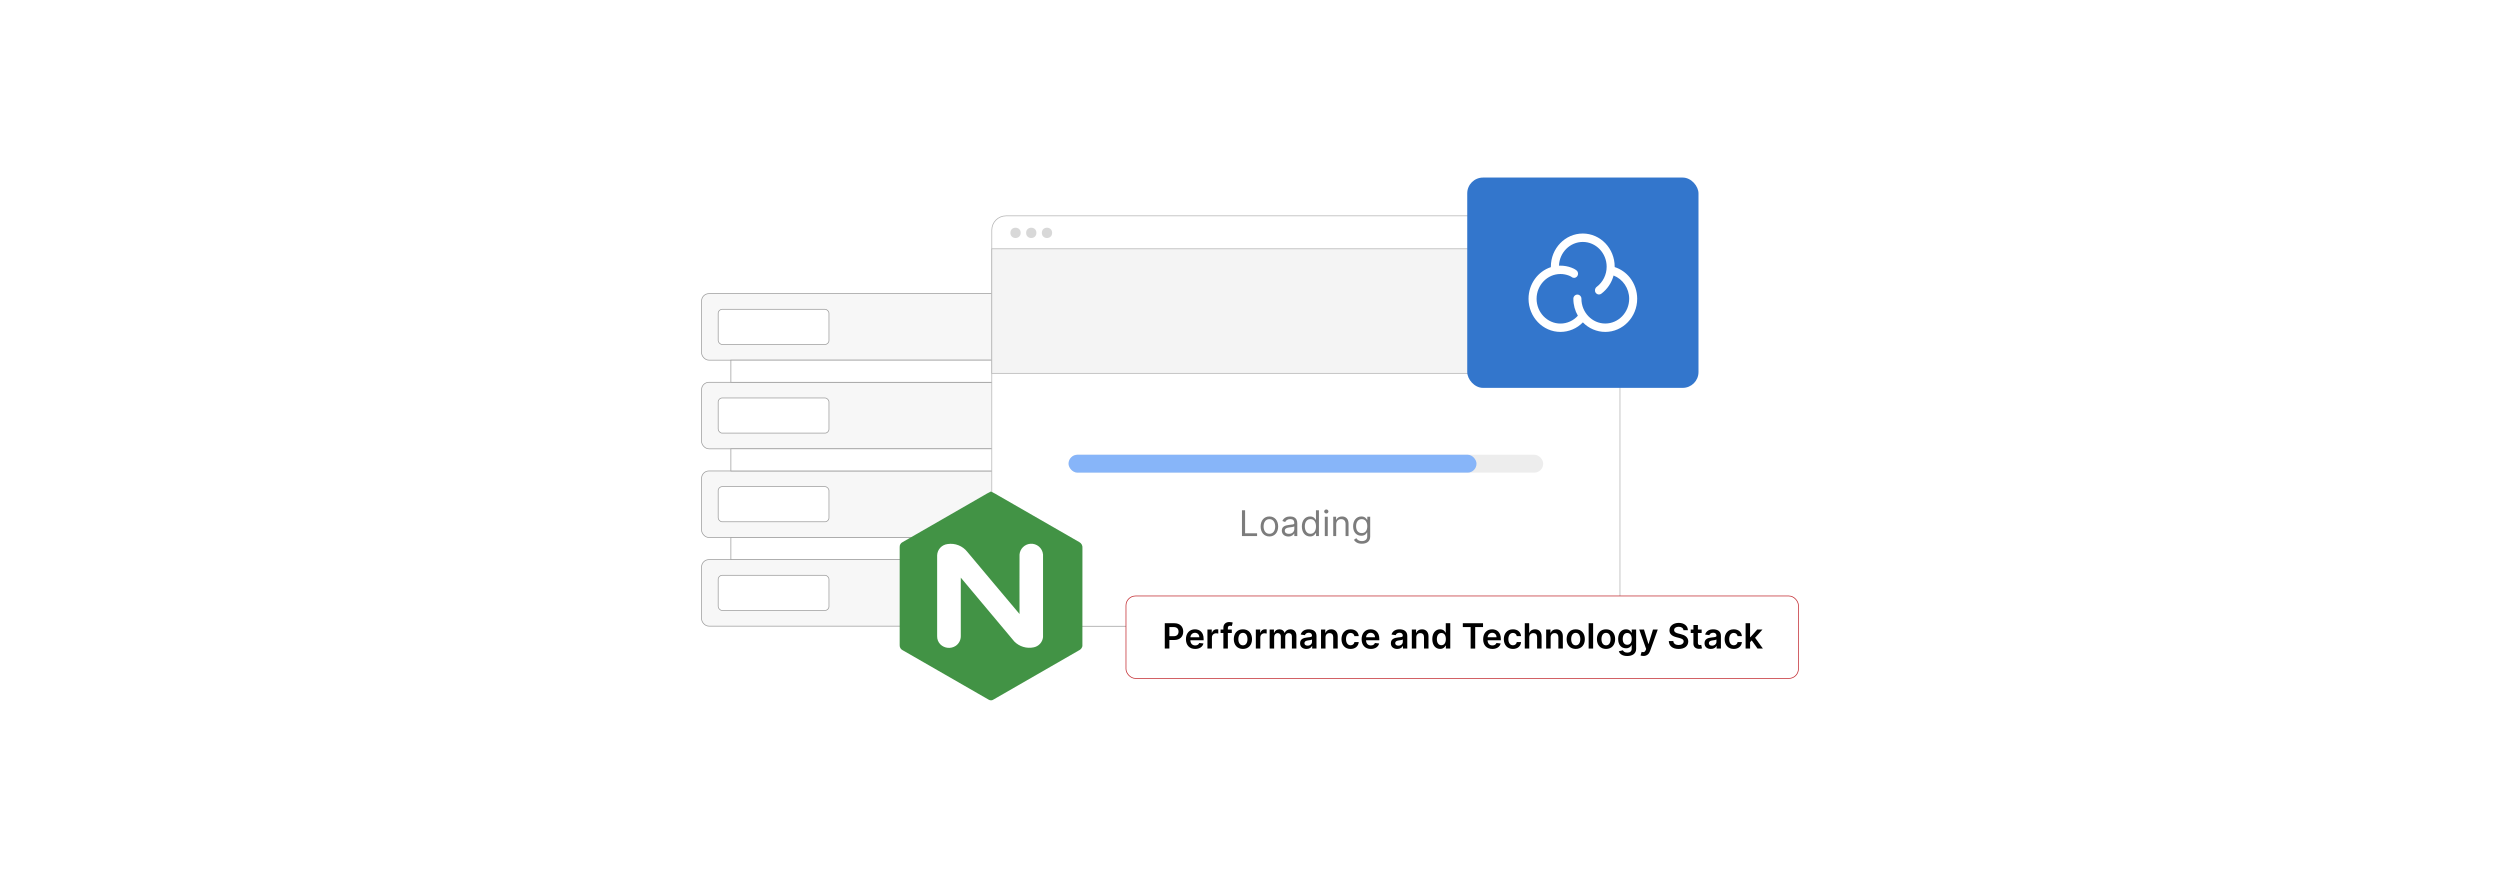 <?xml version="1.0" encoding="UTF-8"?>
<svg id="Layer_1" data-name="Layer 1" xmlns="http://www.w3.org/2000/svg" viewBox="0 0 860 300">
  <rect y="0" width="860" height="300" fill="#fff"/>
  <g>
    <g>
      <rect x="241.341" y="162.008" width="162.068" height="22.882" rx="2.53" ry="2.53" fill="#f7f7f7" stroke="#9b9b9b" stroke-miterlimit="10" stroke-width=".25"/>
      <rect x="247.057" y="167.405" width="38.106" height="12.088" rx="1.372" ry="1.372" fill="#fff" stroke="#9b9b9b" stroke-miterlimit="10" stroke-width=".25"/>
      <ellipse cx="363.432" cy="173.449" rx="2.843" ry="2.931" fill="#fff" stroke="#9b9b9b" stroke-miterlimit="10" stroke-width=".25"/>
      <ellipse cx="377.128" cy="173.449" rx="2.843" ry="2.931" fill="#fff" stroke="#9b9b9b" stroke-miterlimit="10" stroke-width=".25"/>
      <ellipse cx="390.825" cy="173.449" rx="2.843" ry="2.931" fill="#fff" stroke="#9b9b9b" stroke-miterlimit="10" stroke-width=".25"/>
      <rect x="241.341" y="131.508" width="162.068" height="22.882" rx="2.53" ry="2.53" fill="#f7f7f7" stroke="#9b9b9b" stroke-miterlimit="10" stroke-width=".25"/>
      <rect x="247.057" y="136.905" width="38.106" height="12.088" rx="1.372" ry="1.372" fill="#fff" stroke="#9b9b9b" stroke-miterlimit="10" stroke-width=".25"/>
      <ellipse cx="363.432" cy="142.949" rx="2.843" ry="2.931" fill="#fff" stroke="#9b9b9b" stroke-miterlimit="10" stroke-width=".25"/>
      <ellipse cx="377.128" cy="142.949" rx="2.843" ry="2.931" fill="#fff" stroke="#9b9b9b" stroke-miterlimit="10" stroke-width=".25"/>
      <ellipse cx="390.825" cy="142.949" rx="2.843" ry="2.931" fill="#fff" stroke="#9b9b9b" stroke-miterlimit="10" stroke-width=".25"/>
      <rect x="251.422" y="154.39" width="141.906" height="7.618" fill="#fff" stroke="#9b9b9b" stroke-miterlimit="10" stroke-width=".25"/>
      <rect x="241.341" y="192.508" width="162.068" height="22.882" rx="2.53" ry="2.53" fill="#f7f7f7" stroke="#9b9b9b" stroke-miterlimit="10" stroke-width=".25"/>
      <rect x="247.057" y="197.905" width="38.106" height="12.088" rx="1.372" ry="1.372" fill="#fff" stroke="#9b9b9b" stroke-miterlimit="10" stroke-width=".25"/>
      <ellipse cx="363.432" cy="203.949" rx="2.843" ry="2.931" fill="#fff" stroke="#9b9b9b" stroke-miterlimit="10" stroke-width=".25"/>
      <ellipse cx="377.128" cy="203.949" rx="2.843" ry="2.931" fill="#fff" stroke="#9b9b9b" stroke-miterlimit="10" stroke-width=".25"/>
      <ellipse cx="390.825" cy="203.949" rx="2.843" ry="2.931" fill="#fff" stroke="#9b9b9b" stroke-miterlimit="10" stroke-width=".25"/>
      <rect x="251.422" y="184.89" width="141.906" height="7.618" fill="#fff" stroke="#9b9b9b" stroke-miterlimit="10" stroke-width=".25"/>
      <rect x="241.341" y="101.008" width="162.068" height="22.882" rx="2.53" ry="2.53" fill="#f7f7f7" stroke="#9b9b9b" stroke-miterlimit="10" stroke-width=".25"/>
      <rect x="247.057" y="106.405" width="38.106" height="12.088" rx="1.372" ry="1.372" fill="#fff" stroke="#9b9b9b" stroke-miterlimit="10" stroke-width=".25"/>
      <ellipse cx="363.432" cy="112.449" rx="2.843" ry="2.931" fill="#fff" stroke="#9b9b9b" stroke-miterlimit="10" stroke-width=".25"/>
      <ellipse cx="377.128" cy="112.449" rx="2.843" ry="2.931" fill="#fff" stroke="#9b9b9b" stroke-miterlimit="10" stroke-width=".25"/>
      <ellipse cx="390.825" cy="112.449" rx="2.843" ry="2.931" fill="#fff" stroke="#9b9b9b" stroke-miterlimit="10" stroke-width=".25"/>
      <rect x="251.422" y="123.89" width="141.906" height="7.618" fill="#fff" stroke="#9b9b9b" stroke-miterlimit="10" stroke-width=".25"/>
    </g>
    <g>
      <g>
        <rect x="341.179" y="74.256" width="216.091" height="141.172" rx="4.891" ry="4.891" fill="#fff" stroke="#b2b2b2" stroke-miterlimit="10" stroke-width=".25"/>
        <rect x="341.179" y="85.59" width="216.091" height="42.836" fill="#f4f4f4" stroke="#b2b2b2" stroke-miterlimit="10" stroke-width=".25"/>
        <g>
          <circle cx="349.344" cy="80.104" r="1.771" fill="#d8d8d8"/>
          <circle cx="354.752" cy="80.104" r="1.771" fill="#d8d8d8"/>
          <circle cx="360.161" cy="80.104" r="1.771" fill="#d8d8d8"/>
        </g>
        <g>
          <rect x="367.585" y="156.428" width="163.28" height="6.157" rx="3.079" ry="3.079" fill="#ededed"/>
          <rect x="367.585" y="156.428" width="140.334" height="6.157" rx="3.079" ry="3.079" fill="#87b5f9"/>
        </g>
        <g>
          <path d="M427.236,175.531h1.075v7.922h4.125v.953h-5.2v-8.875Z" fill="#7c7c7c"/>
          <path d="M433.657,181.112c0-2.08,1.214-3.449,3.017-3.449s3.016,1.369,3.016,3.449c0,2.063-1.213,3.433-3.016,3.433s-3.017-1.369-3.017-3.433ZM438.667,181.112c0-1.334-.624-2.53-1.993-2.53-1.37,0-1.994,1.196-1.994,2.53,0,1.335.624,2.514,1.994,2.514,1.369,0,1.993-1.179,1.993-2.514Z" fill="#7c7c7c"/>
          <path d="M440.946,182.517c0-1.525,1.348-1.799,2.582-1.959,1.214-.155,1.717-.112,1.717-.606v-.034c0-.855-.464-1.353-1.404-1.353-.975,0-1.508.52-1.733,1.006l-.971-.347c.519-1.214,1.664-1.56,2.669-1.56.85,0,2.462.243,2.462,2.357v4.386h-1.022v-.901h-.053c-.208.434-.815,1.058-1.976,1.058-1.266,0-2.271-.746-2.271-2.046ZM445.245,181.997v-.936c-.174.208-1.335.329-1.769.382-.797.103-1.508.347-1.508,1.126,0,.711.589,1.075,1.404,1.075,1.213,0,1.872-.815,1.872-1.647Z" fill="#7c7c7c"/>
          <path d="M447.836,181.096c0-2.098,1.161-3.433,2.843-3.433,1.3,0,1.698.798,1.924,1.145h.086v-3.276h1.023v8.875h-.988v-1.022h-.121c-.226.363-.659,1.161-1.941,1.161-1.664,0-2.825-1.335-2.825-3.449ZM452.706,181.078c0-1.491-.658-2.496-1.906-2.496-1.3,0-1.941,1.092-1.941,2.496,0,1.421.658,2.548,1.941,2.548,1.23,0,1.906-1.04,1.906-2.548Z" fill="#7c7c7c"/>
          <path d="M455.522,175.947c0-.382.33-.693.729-.693s.729.311.729.693c0,.381-.33.693-.729.693s-.729-.312-.729-.693ZM455.731,177.75h1.022v6.656h-1.022v-6.656Z" fill="#7c7c7c"/>
          <path d="M459.652,184.406h-1.022v-6.656h.987v1.04h.087c.312-.676.935-1.127,1.941-1.127,1.348,0,2.254.815,2.254,2.514v4.229h-1.023v-4.16c0-1.045-.576-1.664-1.525-1.664-.98,0-1.698.658-1.698,1.82v4.004Z" fill="#7c7c7c"/>
          <path d="M465.745,185.706l.815-.572c.273.368.698,1.006,1.907,1.006,1.074,0,1.855-.503,1.855-1.612v-1.352h-.087c-.226.363-.642,1.126-1.941,1.126-1.612,0-2.825-1.179-2.825-3.259,0-2.045,1.161-3.38,2.843-3.38,1.3,0,1.716.798,1.941,1.145h.104v-1.058h.987v6.847c0,1.716-1.282,2.444-2.877,2.444-1.486,0-2.306-.638-2.722-1.335ZM470.339,181.026c0-1.44-.659-2.444-1.907-2.444-1.3,0-1.941,1.092-1.941,2.444,0,1.387.659,2.357,1.941,2.357,1.231,0,1.907-.885,1.907-2.357Z" fill="#7c7c7c"/>
        </g>
      </g>
      <g>
        <rect x="504.728" y="61.081" width="79.554" height="72.348" rx="5.444" ry="5.444" fill="#3376cc"/>
        <path d="M560.711,95.541c-1.351-1.716-3.183-2.994-5.26-3.671v-.134c0-6.284-4.915-11.405-10.974-11.405-6.063,0-10.98,5.111-10.98,11.408v.156c-4.438,1.454-7.679,5.776-7.679,10.876,0,6.284,4.919,11.408,10.978,11.408,2.907-.007,5.692-1.191,7.713-3.283,2.017,2.092,4.799,3.279,7.704,3.283,6.048,0,10.98-5.111,10.98-11.408,0-2.627-.89-5.195-2.482-7.23ZM552.212,111.293c-4.521,0-8.202-3.824-8.202-8.525.011-.775-.612-1.42-1.387-1.438-.766.011-1.389.645-1.389,1.411v.029c0,2.13.572,4.129,1.549,5.836-1.518,1.712-3.699,2.696-5.988,2.7-4.523,0-8.207-3.826-8.207-8.525s3.684-8.523,8.207-8.523c.979,0,1.932.182,2.845.521.011,0,.02.011.031.011.316.111.761.327.899.447.245.225.568.349.899.349.407,0,.792-.187,1.046-.505.499-.603.43-1.502-.151-2.026-.605-.532-1.549-.895-1.781-.979-1.206-.459-2.486-.692-3.777-.69-.176,0-.349,0-.525.011.187-4.541,3.788-8.171,8.207-8.171,4.521,0,8.202,3.824,8.202,8.525.009,2.729-1.271,5.306-3.45,6.949-.619.472-.761,1.356-.327,1.999.267.387.701.605,1.133.605.278,0,.556-.085.803-.267,2.07-1.551,3.557-3.757,4.218-6.259,3.17,1.222,5.371,4.405,5.371,8.002-.011,4.688-3.693,8.512-8.227,8.512Z" fill="#fff"/>
      </g>
      <g>
        <path d="M340.791,169.122h.167c.854.407,1.686.859,2.493,1.354,9.282,5.338,18.563,10.677,27.845,16.017.735.392,1.156,1.193,1.062,2.021-.021,11.255,0,22.508-.013,33.758-.121.537-.449,1.004-.913,1.3-9.87,5.683-19.74,11.362-29.612,17.038-.489.373-1.157.411-1.685.095-9.882-5.666-19.754-11.342-29.617-17.028-.655-.31-1.06-.984-1.026-1.708v-33.756c-.05-.721.343-1.401.992-1.718,9.27-5.331,18.539-10.665,27.809-16.002.826-.472,1.636-.972,2.498-1.372" fill="#429345"/>
        <path d="M322.376,191.018v27.847c-.024,1.038.371,2.043,1.095,2.788,1.416,1.399,3.617,1.619,5.283.528,1.098-.746,1.756-1.988,1.757-3.316,0-6.719-.013-13.438,0-20.157,6.126,7.334,12.264,14.658,18.415,21.972,1.737,1.759,4.249,2.515,6.668,2.005,1.726-.34,3.027-1.766,3.208-3.516.014-9.473.014-18.945,0-28.417-.195-2.232-2.163-3.884-4.395-3.689-1.962.171-3.517,1.727-3.689,3.689,0,6.827-.041,13.645,0,20.469-6.016-7.093-11.958-14.248-17.951-21.367-1.609-2.063-4.207-3.095-6.793-2.698-1.988.221-3.517,1.861-3.598,3.86Z" fill="#fff"/>
      </g>
      <g>
        <rect x="387.335" y="205.021" width="231.324" height="28.355" rx="3.275" ry="3.275" fill="#fff" stroke="#c1272d" stroke-miterlimit="10" stroke-width=".25"/>
        <g>
          <path d="M400.684,214.387h3.269c2.005,0,3.074,1.222,3.074,2.886,0,1.677-1.081,2.887-3.095,2.887h-1.669v2.946h-1.58v-8.719ZM403.719,218.861c1.175,0,1.698-.66,1.698-1.588,0-.928-.523-1.566-1.707-1.566h-1.447v3.154h1.456Z"/>
          <path d="M407.962,219.875c0-2.018,1.222-3.393,3.095-3.393,1.609,0,2.988,1.009,2.988,3.303v.473h-4.555c.013,1.12.673,1.775,1.669,1.775.664,0,1.175-.29,1.384-.843l1.439.162c-.273,1.137-1.32,1.882-2.844,1.882-1.971,0-3.176-1.307-3.176-3.359ZM412.569,219.219c-.009-.89-.605-1.537-1.49-1.537-.919,0-1.537.703-1.583,1.537h3.074Z"/>
          <path d="M415.356,216.567h1.494v1.09h.068c.239-.758.864-1.184,1.614-1.184.17,0,.413.017.553.043v1.418c-.132-.043-.456-.089-.715-.089-.847,0-1.473.587-1.473,1.417v3.844h-1.541v-6.539Z"/>
          <path d="M423.743,217.759h-1.358v5.347h-1.541v-5.347h-.967v-1.192h.967v-.617c0-1.32.907-1.971,2.043-1.971.532,0,.97.111,1.17.179l-.31,1.192c-.128-.038-.332-.093-.575-.093-.575,0-.788.285-.788.796v.515h1.358v1.192Z"/>
          <path d="M424.428,219.862c0-2.026,1.218-3.38,3.133-3.38s3.133,1.353,3.133,3.38c0,2.022-1.217,3.372-3.133,3.372s-3.133-1.35-3.133-3.372ZM429.132,219.858c0-1.196-.519-2.154-1.562-2.154-1.06,0-1.58.958-1.58,2.154s.519,2.141,1.58,2.141c1.043,0,1.562-.945,1.562-2.141Z"/>
          <path d="M432.005,216.567h1.494v1.09h.067c.239-.758.864-1.184,1.614-1.184.17,0,.413.017.553.043v1.418c-.132-.043-.455-.089-.715-.089-.847,0-1.473.587-1.473,1.417v3.844h-1.541v-6.539Z"/>
          <path d="M436.765,216.567h1.473v1.111h.076c.273-.745.929-1.196,1.806-1.196.881,0,1.516.456,1.767,1.196h.068c.289-.728,1.013-1.196,1.962-1.196,1.201,0,2.044.774,2.044,2.235v4.389h-1.546v-4.151c0-.809-.493-1.175-1.115-1.175-.745,0-1.184.511-1.184,1.247v4.079h-1.511v-4.215c0-.672-.447-1.111-1.099-1.111-.664,0-1.2.545-1.2,1.35v3.976h-1.541v-6.539Z"/>
          <path d="M447.231,221.271c0-1.473,1.214-1.852,2.482-1.988,1.153-.123,1.617-.145,1.617-.588v-.025c0-.643-.392-1.009-1.106-1.009-.754,0-1.188.383-1.341.83l-1.44-.205c.341-1.192,1.397-1.805,2.772-1.805,1.247,0,2.656.519,2.656,2.248v4.377h-1.481v-.898h-.051c-.281.549-.894,1.03-1.92,1.03-1.247,0-2.188-.681-2.188-1.967ZM451.335,220.76v-.77c-.2.162-1.01.264-1.414.319-.69.098-1.204.345-1.204.936,0,.566.459.86,1.103.86.928,0,1.516-.617,1.516-1.345Z"/>
          <path d="M455.974,223.106h-1.541v-6.539h1.473v1.111h.076c.299-.728.971-1.196,1.95-1.196,1.35,0,2.243.894,2.239,2.46v4.164h-1.541v-3.925c0-.873-.477-1.396-1.273-1.396-.812,0-1.383.545-1.383,1.49v3.832Z"/>
          <path d="M461.468,219.862c0-1.997,1.209-3.38,3.125-3.38,1.596,0,2.703.932,2.81,2.35h-1.474c-.119-.63-.574-1.106-1.315-1.106-.949,0-1.583.791-1.583,2.111,0,1.337.621,2.142,1.583,2.142.678,0,1.184-.405,1.315-1.107h1.474c-.111,1.388-1.158,2.363-2.802,2.363-1.954,0-3.133-1.392-3.133-3.372Z"/>
          <path d="M468.397,219.875c0-2.018,1.223-3.393,3.096-3.393,1.608,0,2.988,1.009,2.988,3.303v.473h-4.556c.013,1.12.673,1.775,1.669,1.775.664,0,1.175-.29,1.384-.843l1.44.162c-.273,1.137-1.32,1.882-2.845,1.882-1.971,0-3.176-1.307-3.176-3.359ZM473.003,219.219c-.009-.89-.605-1.537-1.49-1.537-.919,0-1.536.703-1.583,1.537h3.073Z"/>
          <path d="M478.462,221.271c0-1.473,1.214-1.852,2.482-1.988,1.153-.123,1.617-.145,1.617-.588v-.025c0-.643-.392-1.009-1.106-1.009-.754,0-1.188.383-1.341.83l-1.44-.205c.341-1.192,1.397-1.805,2.772-1.805,1.247,0,2.656.519,2.656,2.248v4.377h-1.481v-.898h-.051c-.281.549-.894,1.03-1.92,1.03-1.247,0-2.188-.681-2.188-1.967ZM482.566,220.76v-.77c-.2.162-1.01.264-1.414.319-.69.098-1.204.345-1.204.936,0,.566.459.86,1.103.86.928,0,1.516-.617,1.516-1.345Z"/>
          <path d="M487.205,223.106h-1.541v-6.539h1.473v1.111h.076c.299-.728.971-1.196,1.95-1.196,1.35,0,2.243.894,2.239,2.46v4.164h-1.541v-3.925c0-.873-.477-1.396-1.273-1.396-.812,0-1.383.545-1.383,1.49v3.832Z"/>
          <path d="M492.712,219.845c0-2.18,1.188-3.363,2.699-3.363,1.154,0,1.635.694,1.869,1.167h.064v-3.261h1.546v8.719h-1.516v-1.03h-.094c-.242.477-.749,1.145-1.873,1.145-1.541,0-2.695-1.222-2.695-3.376ZM497.374,219.836c0-1.269-.545-2.09-1.537-2.09-1.025,0-1.554.873-1.554,2.09,0,1.226.536,2.12,1.554,2.12.983,0,1.537-.852,1.537-2.12Z"/>
          <path d="M503.208,214.387h6.956v1.324h-2.695v7.394h-1.566v-7.394h-2.694v-1.324Z"/>
          <path d="M510.205,219.875c0-2.018,1.222-3.393,3.095-3.393,1.609,0,2.989,1.009,2.989,3.303v.473h-4.556c.013,1.12.673,1.775,1.669,1.775.664,0,1.175-.29,1.384-.843l1.438.162c-.273,1.137-1.319,1.882-2.844,1.882-1.971,0-3.176-1.307-3.176-3.359ZM514.812,219.219c-.009-.89-.605-1.537-1.49-1.537-.919,0-1.537.703-1.584,1.537h3.074Z"/>
          <path d="M517.317,219.862c0-1.997,1.209-3.38,3.125-3.38,1.597,0,2.703.932,2.81,2.35h-1.473c-.119-.63-.575-1.106-1.315-1.106-.949,0-1.584.791-1.584,2.111,0,1.337.621,2.142,1.584,2.142.677,0,1.184-.405,1.315-1.107h1.473c-.11,1.388-1.158,2.363-2.801,2.363-1.954,0-3.134-1.392-3.134-3.372Z"/>
          <path d="M526.068,223.106h-1.541v-8.719h1.507v3.291h.077c.302-.741.94-1.196,1.945-1.196,1.357,0,2.252.881,2.252,2.46v4.164h-1.541v-3.925c0-.881-.477-1.396-1.286-1.396-.825,0-1.413.545-1.413,1.49v3.832Z"/>
          <path d="M533.423,223.106h-1.541v-6.539h1.473v1.111h.077c.298-.728.971-1.196,1.949-1.196,1.35,0,2.244.894,2.239,2.46v4.164h-1.541v-3.925c0-.873-.477-1.396-1.272-1.396-.814,0-1.384.545-1.384,1.49v3.832Z"/>
          <path d="M538.918,219.862c0-2.026,1.218-3.38,3.134-3.38,1.915,0,3.133,1.353,3.133,3.38,0,2.022-1.218,3.372-3.133,3.372-1.916,0-3.134-1.35-3.134-3.372ZM543.622,219.858c0-1.196-.519-2.154-1.562-2.154-1.06,0-1.579.958-1.579,2.154s.519,2.141,1.579,2.141c1.043,0,1.562-.945,1.562-2.141Z"/>
          <path d="M548.035,223.106h-1.541v-8.719h1.541v8.719Z"/>
          <path d="M549.341,219.862c0-2.026,1.218-3.38,3.134-3.38,1.915,0,3.133,1.353,3.133,3.38,0,2.022-1.218,3.372-3.133,3.372-1.916,0-3.134-1.35-3.134-3.372ZM554.045,219.858c0-1.196-.519-2.154-1.562-2.154-1.06,0-1.579.958-1.579,2.154s.519,2.141,1.579,2.141c1.043,0,1.562-.945,1.562-2.141Z"/>
          <path d="M556.875,224.042l1.388-.336c.188.358.597.796,1.524.796.877,0,1.516-.396,1.516-1.333v-1.239h-.076c-.239.481-.763,1.081-1.882,1.081-1.508,0-2.695-1.065-2.695-3.197,0-2.15,1.188-3.333,2.699-3.333,1.153,0,1.644.694,1.878,1.167h.085v-1.081h1.52v6.646c0,1.647-1.303,2.457-3.069,2.457-1.665,0-2.606-.737-2.887-1.627ZM561.312,219.807c0-1.239-.545-2.061-1.537-2.061-1.026,0-1.554.873-1.554,2.061,0,1.205.536,1.997,1.554,1.997.983,0,1.537-.749,1.537-1.997Z"/>
          <path d="M564.354,225.477l.357-1.234c.673.196,1.12.136,1.409-.584l.153-.417-2.371-6.675h1.635l1.507,4.939h.068l1.512-4.939h1.639l-2.64,7.391c-.366,1.03-1.106,1.694-2.299,1.694-.451,0-.796-.102-.971-.175Z"/>
          <path d="M577.476,215.605c-.988,0-1.575.481-1.579,1.136-.009.728.766,1.03,1.481,1.201l.817.205c1.31.31,2.559,1,2.562,2.512-.004,1.537-1.218,2.58-3.308,2.58-2.031,0-3.321-.975-3.385-2.708h1.554c.065.915.83,1.358,1.818,1.358,1.03,0,1.736-.498,1.741-1.243-.005-.677-.626-.971-1.567-1.21l-.991-.255c-1.435-.37-2.325-1.09-2.325-2.341-.004-1.541,1.371-2.571,3.202-2.571,1.855,0,3.111,1.043,3.142,2.516h-1.52c-.081-.741-.703-1.179-1.644-1.179Z"/>
          <path d="M585.367,217.759h-1.289v3.38c0,.622.31.758.698.758.191,0,.365-.039.451-.06l.26,1.205c-.166.056-.469.141-.907.153-1.158.034-2.052-.57-2.044-1.801v-3.636h-.928v-1.192h.928v-1.566h1.542v1.566h1.289v1.192Z"/>
          <path d="M586.356,221.271c0-1.473,1.213-1.852,2.481-1.988,1.154-.123,1.618-.145,1.618-.588v-.025c0-.643-.392-1.009-1.106-1.009-.754,0-1.188.383-1.342.83l-1.438-.205c.341-1.192,1.397-1.805,2.772-1.805,1.247,0,2.656.519,2.656,2.248v4.377h-1.481v-.898h-.051c-.281.549-.894,1.03-1.92,1.03-1.248,0-2.188-.681-2.188-1.967ZM590.459,220.76v-.77c-.199.162-1.009.264-1.413.319-.69.098-1.205.345-1.205.936,0,.566.46.86,1.103.86.929,0,1.516-.617,1.516-1.345Z"/>
          <path d="M593.275,219.862c0-1.997,1.209-3.38,3.125-3.38,1.597,0,2.703.932,2.81,2.35h-1.473c-.119-.63-.575-1.106-1.315-1.106-.949,0-1.584.791-1.584,2.111,0,1.337.621,2.142,1.584,2.142.677,0,1.184-.405,1.315-1.107h1.473c-.11,1.388-1.158,2.363-2.801,2.363-1.954,0-3.134-1.392-3.134-3.372Z"/>
          <path d="M600.486,214.387h1.541v4.806h.106l2.35-2.627h1.801l-2.533,2.823,2.683,3.716h-1.844l-2.001-2.797-.561.6v2.197h-1.541v-8.719Z"/>
        </g>
      </g>
    </g>
  </g>
</svg>